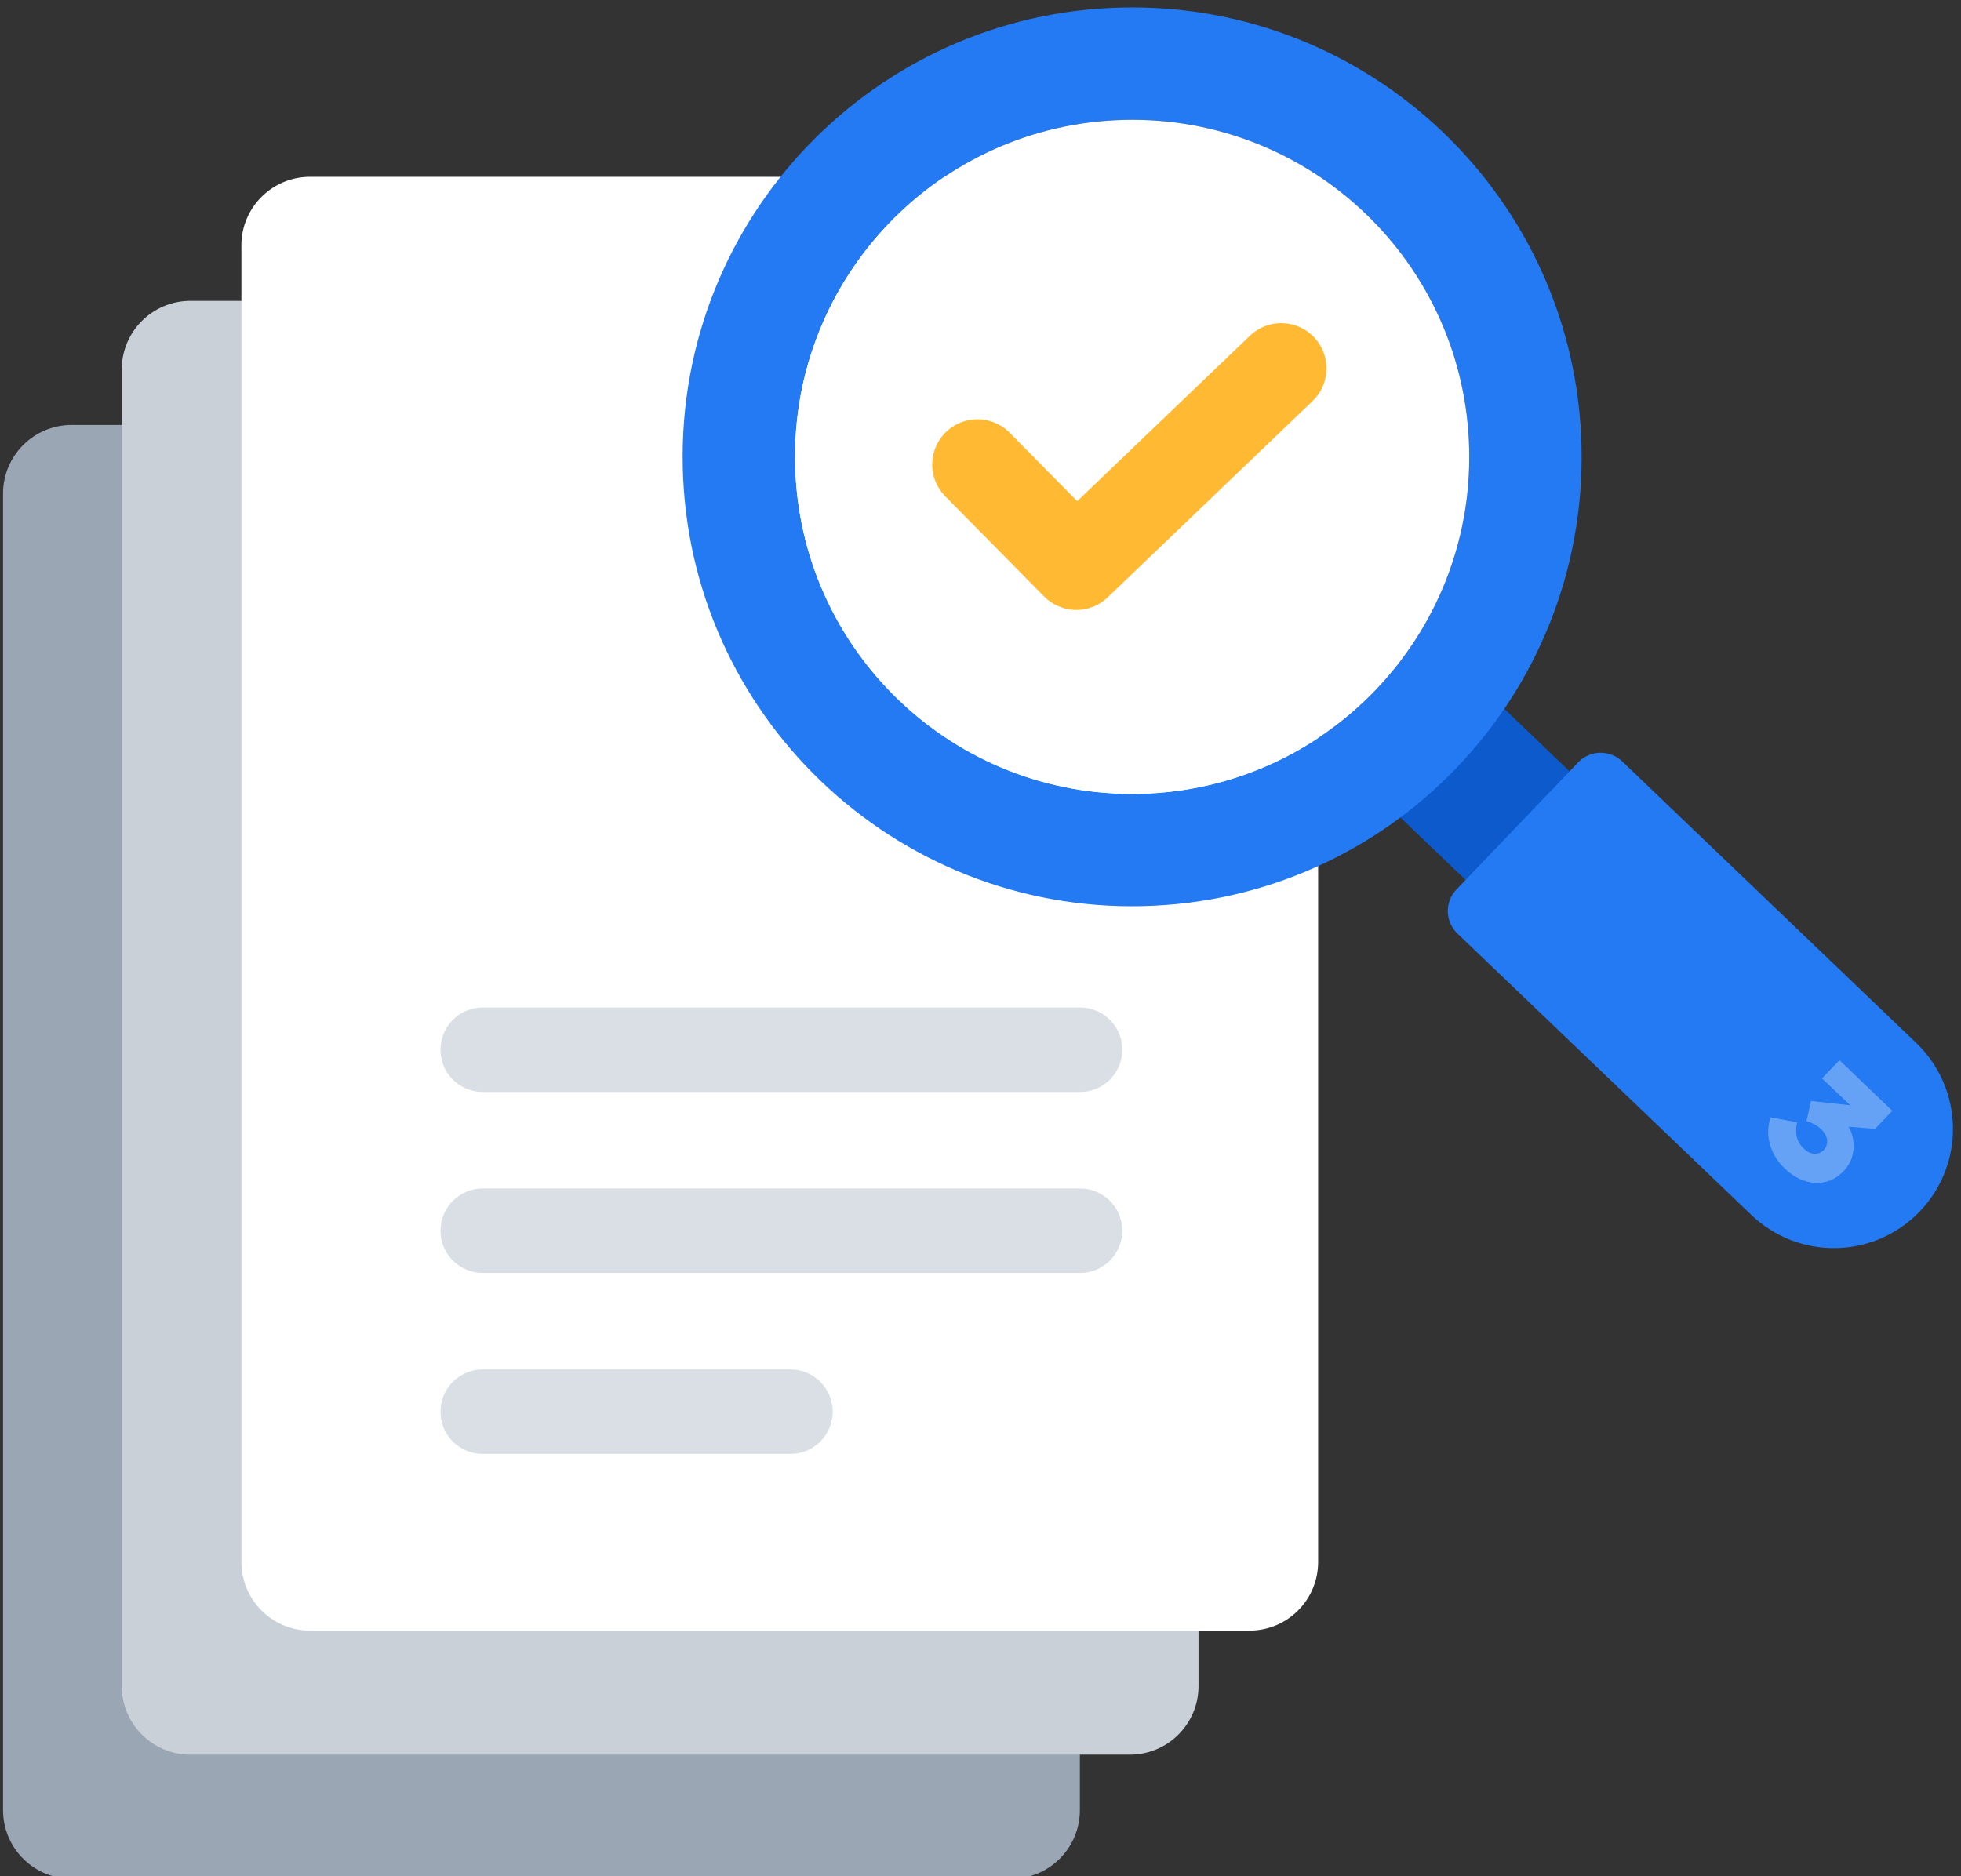 <svg width="325" height="311" viewBox="0 0 325 311" fill="none" xmlns="http://www.w3.org/2000/svg">
<rect x="0" y="0" width="325" height="311" fill="#333333" stroke="none"/>
<g clip-path="url(#clip0_2031_7062)">
<path d="M0.504 81.813C0.504 75.53 5.6 70.442 11.875 70.442H167.598C173.882 70.442 178.97 75.538 178.97 81.813V300.044C178.97 306.328 173.874 311.416 167.598 311.416H11.875C5.592 311.416 0.504 306.32 0.504 300.044V81.813Z" fill="#9AA6B3"/>
<path d="M20.176 61.245C20.176 54.961 25.271 49.873 31.547 49.873H187.262C193.546 49.873 198.634 54.969 198.634 61.245V279.476C198.634 285.76 193.538 290.847 187.262 290.847H31.547C25.264 290.847 20.176 285.752 20.176 279.476V61.245Z" fill="#C9D0D8"/>
<path d="M40 40.682C40 34.398 45.096 29.311 51.371 29.311H207.087C213.37 29.311 218.458 34.406 218.458 40.682V258.913C218.458 265.197 213.362 270.284 207.087 270.284H51.379C45.096 270.284 40.008 265.189 40.008 258.913V40.682H40Z" fill="white"/>
<path d="M80 234H131" stroke="#DADFE6" stroke-width="14" stroke-linecap="round"/>
<path d="M80 204H179" stroke="#DADFE6" stroke-width="14" stroke-linecap="round"/>
<path d="M80 174H179" stroke="#DADFE6" stroke-width="14" stroke-linecap="round"/>
<path d="M265.203 132.712L247.89 116.134C247.355 115.62 246.719 115.231 246.016 114.99C245.321 114.748 244.578 114.659 243.842 114.728C243.113 114.788 242.4 115.011 241.756 115.373C241.111 115.735 240.557 116.229 240.126 116.819C237.566 120.406 234.515 123.614 231.055 126.339C230.469 126.792 229.995 127.366 229.65 128.026C229.313 128.684 229.115 129.402 229.074 130.144C229.04 130.885 229.157 131.618 229.432 132.312C229.708 133.006 230.12 133.624 230.653 134.131L247.966 150.708C248.453 151.184 249.03 151.554 249.669 151.799C250.301 152.046 250.979 152.164 251.663 152.154C252.345 152.135 253.01 151.993 253.631 151.716C254.253 151.439 254.812 151.047 255.286 150.552L265.366 140.03C265.842 139.544 266.212 138.967 266.457 138.327C266.704 137.695 266.822 137.017 266.812 136.334C266.794 135.652 266.65 134.979 266.374 134.365C266.097 133.743 265.705 133.185 265.21 132.71L265.203 132.712Z" fill="#0C5ACB"/>
<path d="M317.579 172.874L268.862 126.221C268.375 125.745 267.798 125.376 267.159 125.13C266.527 124.883 265.849 124.765 265.165 124.776C264.483 124.794 263.811 124.938 263.197 125.214C262.575 125.491 262.016 125.883 261.542 126.377L241.39 147.427C240.915 147.913 240.545 148.491 240.299 149.13C240.052 149.762 239.934 150.44 239.945 151.124C239.963 151.806 240.107 152.478 240.383 153.092C240.66 153.714 241.052 154.273 241.546 154.747L290.263 201.399C292.132 203.19 294.346 204.6 296.761 205.54C299.175 206.479 301.756 206.938 304.351 206.876C306.947 206.821 309.495 206.251 311.876 205.211C314.248 204.165 316.392 202.663 318.183 200.794C319.974 198.925 321.385 196.711 322.324 194.296C323.263 191.882 323.722 189.301 323.66 186.706C323.606 184.11 323.035 181.562 321.995 179.181C320.95 176.809 319.448 174.665 317.579 172.874Z" fill="#237AF2"/>
<path fill-rule="evenodd" clip-rule="evenodd" d="M262.106 74.109C262.997 115.24 230.376 149.311 189.245 150.202C148.114 151.093 114.043 118.472 113.152 77.341C112.261 36.21 144.882 2.139 186.013 1.248C227.144 0.357 261.215 32.978 262.106 74.109ZM243.49 74.515C244.161 105.365 219.696 130.914 188.847 131.585C157.997 132.255 132.448 107.79 131.777 76.941C131.106 46.091 155.571 20.542 186.421 19.871C217.271 19.201 242.82 43.666 243.49 74.515Z" fill="#237AF2"/>
<g opacity="0.3">
<path d="M295.712 193.617C294.654 192.603 293.867 191.351 293.418 189.959C292.988 188.658 292.84 186.862 293.463 185.213L297.853 186.024C297.703 186.621 297.644 187.239 297.69 187.859C297.728 188.362 297.867 188.852 298.101 189.299C298.328 189.716 298.62 190.095 298.964 190.416C299.271 190.713 299.631 190.951 300.028 191.102C300.399 191.242 300.805 191.28 301.199 191.216C301.597 191.136 301.965 190.942 302.246 190.638C302.543 190.331 302.735 189.941 302.794 189.522C302.864 189.118 302.813 188.705 302.649 188.332C302.457 187.892 302.169 187.496 301.816 187.169C301.391 186.76 300.903 186.436 300.367 186.194C300.053 186.058 299.734 185.939 299.404 185.846C299.404 185.846 299.404 185.846 299.396 185.848C299.396 185.848 299.396 185.848 299.395 185.84L300.139 182.5L306.742 183.215L310.87 186.989L310.758 187.107L303.28 186.522C303.28 186.522 304.949 184.996 305.213 185.238C305.806 185.804 306.287 186.488 306.621 187.234C306.954 187.972 307.152 188.753 307.196 189.565C307.253 190.359 307.151 191.153 306.904 191.905C306.642 192.699 306.207 193.425 305.628 194.037C304.766 194.937 303.864 195.605 302.591 195.894C301.433 196.16 300.552 196.219 298.981 195.707C297.802 195.316 296.712 194.579 295.714 193.625L295.712 193.617Z" fill="white"/>
<path fill-rule="evenodd" clip-rule="evenodd" d="M310.764 187.098L301.958 178.76L304.855 175.734L313.615 184.122L310.764 187.098Z" fill="white"/>
</g>
<path fill-rule="evenodd" clip-rule="evenodd" d="M243.493 74.514C244.164 105.364 219.699 130.913 188.849 131.584C157.999 132.255 132.45 107.79 131.78 76.94C131.109 46.09 155.574 20.541 186.423 19.871C217.273 19.2 242.822 43.665 243.493 74.514Z" fill="white"/>
<path d="M162 77L178.383 93.602L212.342 61.066" stroke="#FFB933" stroke-width="15" stroke-linecap="round" stroke-linejoin="round"/>
</g>
<defs>
<clipPath id="clip0_2031_7062">
<rect width="323.997" height="311" fill="white" transform="translate(0.504)"/>
</clipPath>
</defs>
</svg>
